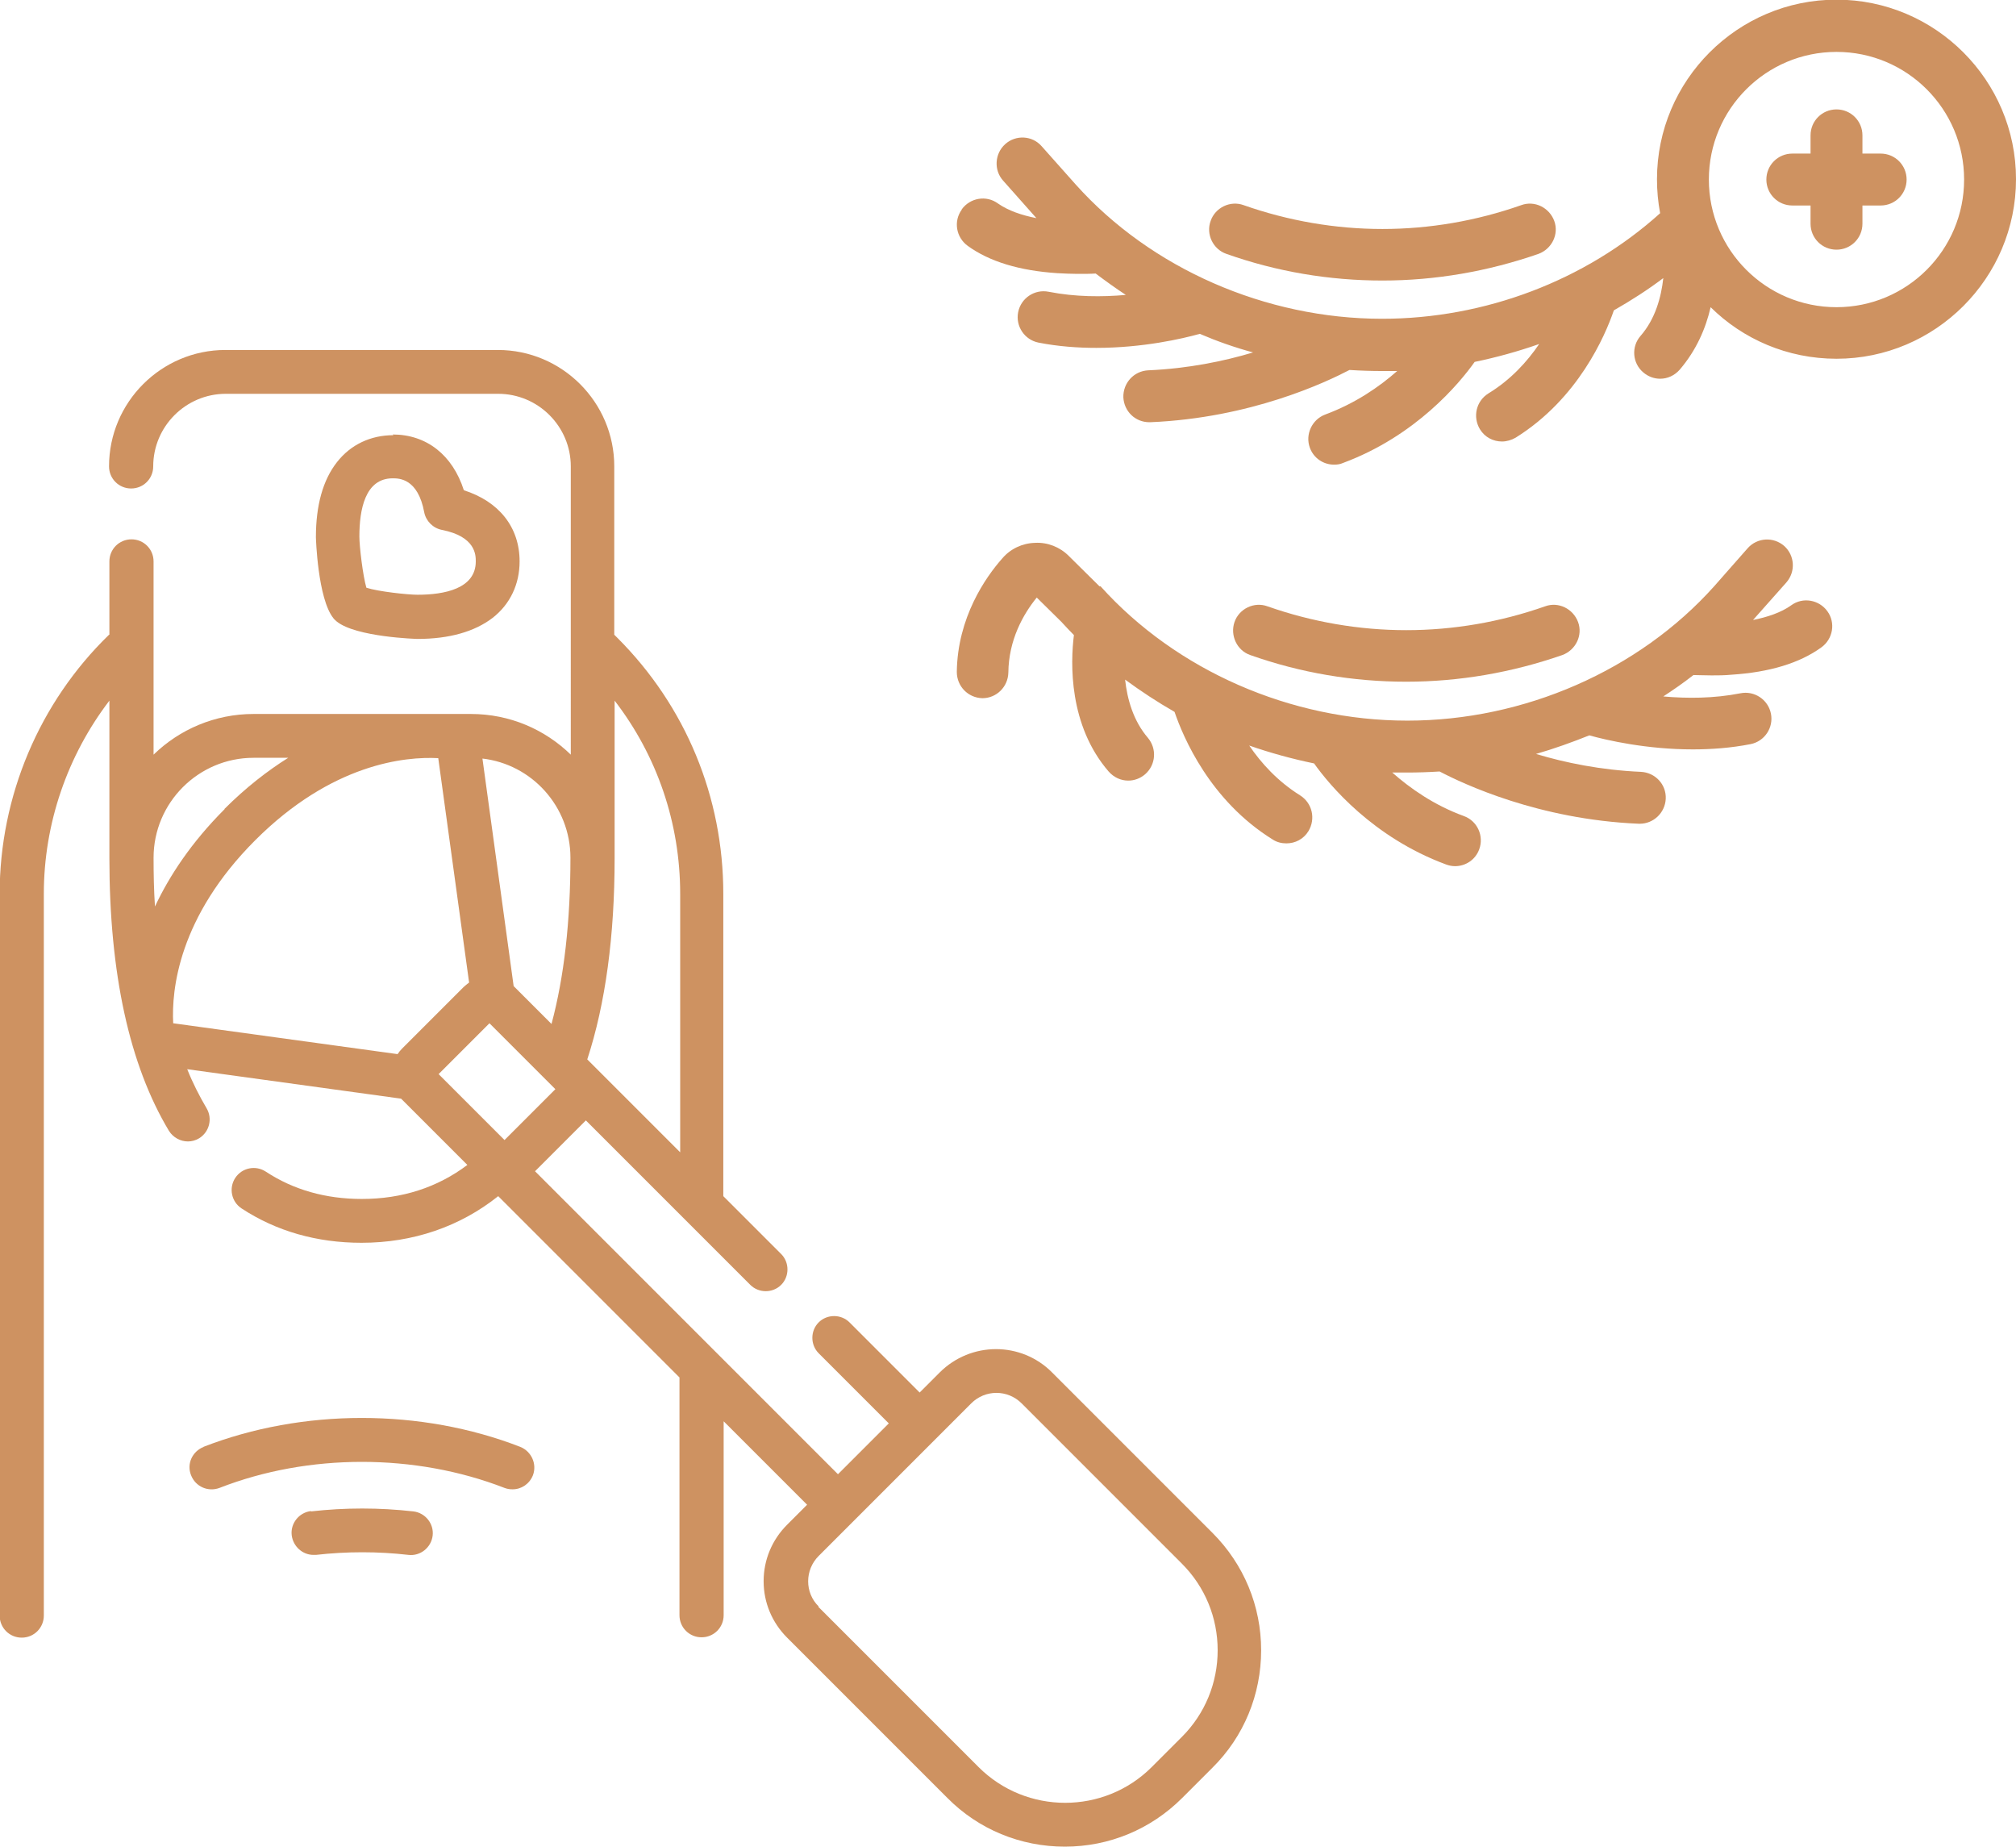 <?xml version="1.0" encoding="UTF-8"?>
<svg xmlns="http://www.w3.org/2000/svg" viewBox="0 0 57.5 52.66">
  <defs>
    <style>.d{fill:#ce9261;}</style>
  </defs>
  <g id="a"></g>
  <g id="b">
    <g id="c">
      <g>
        <path class="d" d="M3.12,18.1v-2.09c0-.35,.28-.63,.63-.63s.63,.28,.63,.63v5.51c.74-.72,1.75-1.16,2.85-1.16h6.2c1.11,0,2.11,.44,2.85,1.16V13.3c0-1.14-.93-2.07-2.07-2.07H6.44c-1.14,0-2.07,.93-2.07,2.07,0,.35-.28,.63-.63,.63s-.63-.28-.63-.63c0-1.83,1.49-3.32,3.32-3.32h7.77c1.83,0,3.32,1.49,3.32,3.32v4.8s.06,.06,.09,.09c1.95,1.95,3.02,4.54,3.02,7.3v8.62l1.65,1.65c.24,.24,.24,.64,0,.88-.24,.24-.64,.24-.88,0l-1.83-1.83h0l-2.86-2.86-1.45,1.45,5.19,5.19h0l3.45,3.45,1.45-1.45-2-2c-.24-.24-.24-.64,0-.88,.24-.24,.64-.24,.88,0l2,2,.57-.57c.89-.89,2.33-.89,3.21,0l4.57,4.57c.9,.9,1.39,2.09,1.39,3.35s-.49,2.46-1.39,3.35l-.86,.86c-.9,.9-2.09,1.39-3.35,1.39s-2.46-.49-3.35-1.39l-4.57-4.57c-.43-.43-.67-1-.67-1.61s.24-1.18,.67-1.61l.57-.57-2.38-2.38v5.53c0,.35-.28,.63-.63,.63s-.63-.28-.63-.63v-6.78l-5.17-5.17c-1.09,.87-2.43,1.33-3.9,1.33-1.27,0-2.43-.33-3.42-.98-.29-.19-.37-.58-.18-.87,.19-.29,.58-.37,.87-.18,.79,.52,1.71,.78,2.74,.78,1.15,0,2.16-.33,3.01-.97l-1.86-1.86s-.02-.02-.03-.03l-6.1-.84c.16,.4,.35,.77,.55,1.11,.18,.3,.08,.68-.21,.86-.1,.06-.21,.09-.32,.09-.21,0-.42-.11-.54-.3-1.13-1.88-1.7-4.49-1.7-7.78v-4.49c-1.2,1.57-1.87,3.51-1.87,5.51v20.58c0,.35-.28,.63-.63,.63s-.63-.28-.63-.63V25.49c0-2.78,1.13-5.46,3.12-7.39h0Zm20.22,27.72l4.57,4.57c1.36,1.36,3.58,1.36,4.94,0l.86-.86c.66-.66,1.02-1.54,1.02-2.47s-.36-1.81-1.02-2.47l-4.57-4.57c-.2-.2-.46-.3-.72-.3s-.52,.1-.72,.3l-4.35,4.35c-.4,.4-.4,1.05,0,1.44h0Zm-11.87-15.92l1.75-1.75s.1-.09,.16-.13l-.88-6.4c-.94-.05-3.03,.15-5.22,2.34-2.19,2.19-2.39,4.27-2.34,5.22l6.4,.88c.04-.06,.08-.11,.13-.16h0Zm2.29-8.27l.89,6.49s.02,.02,.03,.03l1.05,1.05c.36-1.34,.54-2.93,.54-4.74,0-1.46-1.1-2.67-2.52-2.83h0Zm5.64,3.86c0-2.02-.66-3.94-1.87-5.51v4.49c0,2.22-.26,4.15-.78,5.74l2.65,2.65v-7.37Zm-5.01,7.02l1.45-1.45-1.88-1.88-1.45,1.45,1.88,1.88Zm-7.99-9.44c.61-.61,1.23-1.09,1.82-1.46h-.99c-1.57,0-2.85,1.28-2.85,2.85,0,.48,.01,.94,.04,1.39,.41-.87,1.03-1.82,1.99-2.78Z"></path>
        <path class="d" d="M5.8,41.26c2.83-1.1,6.21-1.1,9.04,0,.32,.13,.48,.49,.36,.81-.1,.25-.33,.4-.58,.4-.08,0-.15-.01-.23-.04-2.55-.99-5.59-.99-8.13,0-.32,.12-.68-.03-.81-.36-.13-.32,.03-.68,.36-.81h0Z"></path>
        <path class="d" d="M8.87,43.1c.97-.11,1.95-.11,2.92,0,.34,.04,.59,.35,.55,.69-.04,.34-.35,.59-.69,.55-.87-.1-1.76-.1-2.64,0-.02,0-.05,0-.07,0-.31,0-.58-.24-.62-.56-.04-.34,.21-.65,.55-.69Z"></path>
        <path class="d" d="M11.2,12.39c.97,0,1.71,.59,2.03,1.59,1,.32,1.59,1.05,1.59,2.03,0,.65-.27,1.22-.77,1.61-.51,.39-1.23,.6-2.14,.6-.02,0-1.76-.05-2.31-.5-.03-.03-.07-.06-.09-.09-.45-.56-.5-2.3-.5-2.31,0-.91,.2-1.63,.6-2.14,.39-.5,.96-.77,1.61-.77Zm-.75,4.37c.34,.11,1.18,.2,1.46,.2,.76,0,1.66-.17,1.66-.95,0-.18,0-.71-.97-.9-.25-.05-.45-.25-.5-.5-.18-.97-.72-.97-.9-.97-.79,0-.95,.9-.95,1.66,0,.28,.1,1.12,.2,1.46h0Z"></path>
      </g>
      <g>
        <g>
          <path class="d" d="M31.36,16.72l-.88-.87c-.25-.25-.6-.39-.96-.37-.36,.01-.7,.17-.93,.44-.48,.54-1.28,1.69-1.3,3.24,0,.41,.32,.74,.73,.75h0c.4,0,.73-.32,.74-.73,.01-.93,.42-1.66,.81-2.14l.7,.69c.12,.13,.24,.26,.36,.38-.1,.8-.15,2.57,.99,3.89,.15,.17,.35,.26,.56,.26,.17,0,.34-.06,.48-.18,.31-.27,.34-.73,.08-1.04-.42-.49-.59-1.11-.65-1.66,.45,.33,.92,.64,1.41,.92,.25,.73,1.01,2.53,2.8,3.64,.12,.08,.26,.11,.39,.11,.25,0,.49-.12,.63-.35,.21-.35,.11-.8-.24-1.02-.64-.4-1.11-.92-1.45-1.42,.6,.21,1.22,.38,1.85,.51,.44,.62,1.68,2.11,3.76,2.88,.08,.03,.17,.05,.26,.05,.3,0,.58-.18,.69-.48,.14-.38-.05-.81-.44-.95-.85-.31-1.53-.79-2.04-1.24,.14,0,.27,0,.41,0,.31,0,.62-.01,.94-.03,.67,.35,2.82,1.37,5.68,1.49h.03c.39,0,.72-.31,.74-.71,.02-.41-.3-.75-.71-.77-1.14-.05-2.16-.26-2.99-.51,.52-.15,1.02-.33,1.52-.53,.5,.14,1.64,.4,2.95,.4,.53,0,1.09-.04,1.65-.15,.4-.08,.66-.47,.58-.87-.08-.4-.47-.66-.87-.58-.76,.15-1.53,.15-2.2,.09,.29-.19,.58-.39,.86-.61,.14,0,.31,.01,.52,.01,.17,0,.36,0,.57-.02,1.08-.07,1.94-.33,2.56-.78,.33-.24,.41-.7,.17-1.03-.24-.33-.7-.41-1.03-.17-.29,.21-.69,.34-1.09,.42l.95-1.07c.27-.31,.24-.77-.06-1.04-.31-.27-.77-.24-1.04,.06l-.96,1.09c-2.15,2.4-5.42,3.83-8.75,3.83s-6.59-1.43-8.75-3.83h0Z"></path>
          <path class="d" d="M44.07,17.29c-1.28,.45-2.62,.68-3.96,.68s-2.68-.23-3.96-.68c-.38-.14-.81,.07-.94,.45s.07,.81,.45,.94c1.44,.51,2.94,.76,4.45,.76s3.01-.26,4.45-.76c.38-.14,.59-.56,.45-.94-.14-.38-.56-.59-.94-.45Z"></path>
        </g>
        <path class="d" d="M39.43,8c1.51,0,3.01-.26,4.45-.76,.38-.14,.59-.56,.45-.94-.14-.38-.56-.59-.94-.45-1.28,.45-2.62,.68-3.96,.68s-2.68-.23-3.96-.68c-.38-.14-.81,.07-.94,.45-.14,.38,.07,.81,.45,.94,1.44,.51,2.94,.76,4.45,.76h0Z"></path>
        <path class="d" d="M27.43,5.98c-.24,.33-.16,.79,.17,1.03,.62,.45,1.48,.71,2.56,.78,.2,.01,.39,.02,.57,.02,.2,0,.38,0,.52-.01,.28,.21,.57,.42,.86,.61-.67,.06-1.44,.06-2.2-.09-.4-.08-.79,.18-.87,.58s.18,.79,.58,.87c.56,.11,1.12,.15,1.65,.15,1.32,0,2.45-.26,2.95-.4,.49,.21,1,.39,1.52,.53-.83,.25-1.85,.46-2.99,.51-.41,.02-.72,.36-.71,.77,.02,.4,.34,.71,.74,.71h.03c2.86-.12,5.01-1.14,5.68-1.49,.31,.02,.62,.03,.94,.03,.14,0,.28,0,.42,0-.51,.45-1.19,.92-2.05,1.24-.38,.14-.58,.57-.44,.95,.11,.3,.39,.48,.69,.48,.09,0,.17-.01,.26-.05,2.07-.77,3.31-2.26,3.75-2.88,.63-.13,1.24-.3,1.84-.51-.34,.5-.81,1.02-1.45,1.41-.35,.22-.45,.67-.24,1.02,.14,.23,.38,.35,.63,.35,.13,0,.27-.04,.39-.11,1.78-1.11,2.55-2.9,2.8-3.63,.49-.28,.96-.58,1.41-.92-.06,.55-.23,1.17-.65,1.65-.27,.31-.23,.78,.08,1.04,.14,.12,.31,.18,.48,.18,.21,0,.41-.09,.56-.26,.47-.55,.74-1.17,.88-1.78,.92,.91,2.19,1.47,3.59,1.47,2.82,0,5.12-2.3,5.12-5.12s-2.3-5.12-5.12-5.12-5.12,2.3-5.12,5.12c0,.33,.03,.65,.09,.97-2.13,1.92-5,3.01-7.93,3.01-3.32,0-6.59-1.43-8.74-3.83l-.97-1.09c-.27-.31-.74-.33-1.04-.06s-.33,.74-.06,1.04l.95,1.07c-.41-.08-.8-.21-1.1-.42-.33-.24-.79-.16-1.03,.17h0ZM52.38,1.48c2.01,0,3.64,1.63,3.64,3.64s-1.63,3.64-3.64,3.64-3.64-1.63-3.64-3.64,1.63-3.64,3.64-3.64Z"></path>
        <path class="d" d="M51.12,5.86h.52v.52c0,.41,.33,.74,.74,.74s.74-.33,.74-.74v-.52h.52c.41,0,.74-.33,.74-.74s-.33-.74-.74-.74h-.52v-.52c0-.41-.33-.74-.74-.74s-.74,.33-.74,.74v.52h-.52c-.41,0-.74,.33-.74,.74s.33,.74,.74,.74Z"></path>
      </g>
    </g>
  </g>
</svg>
